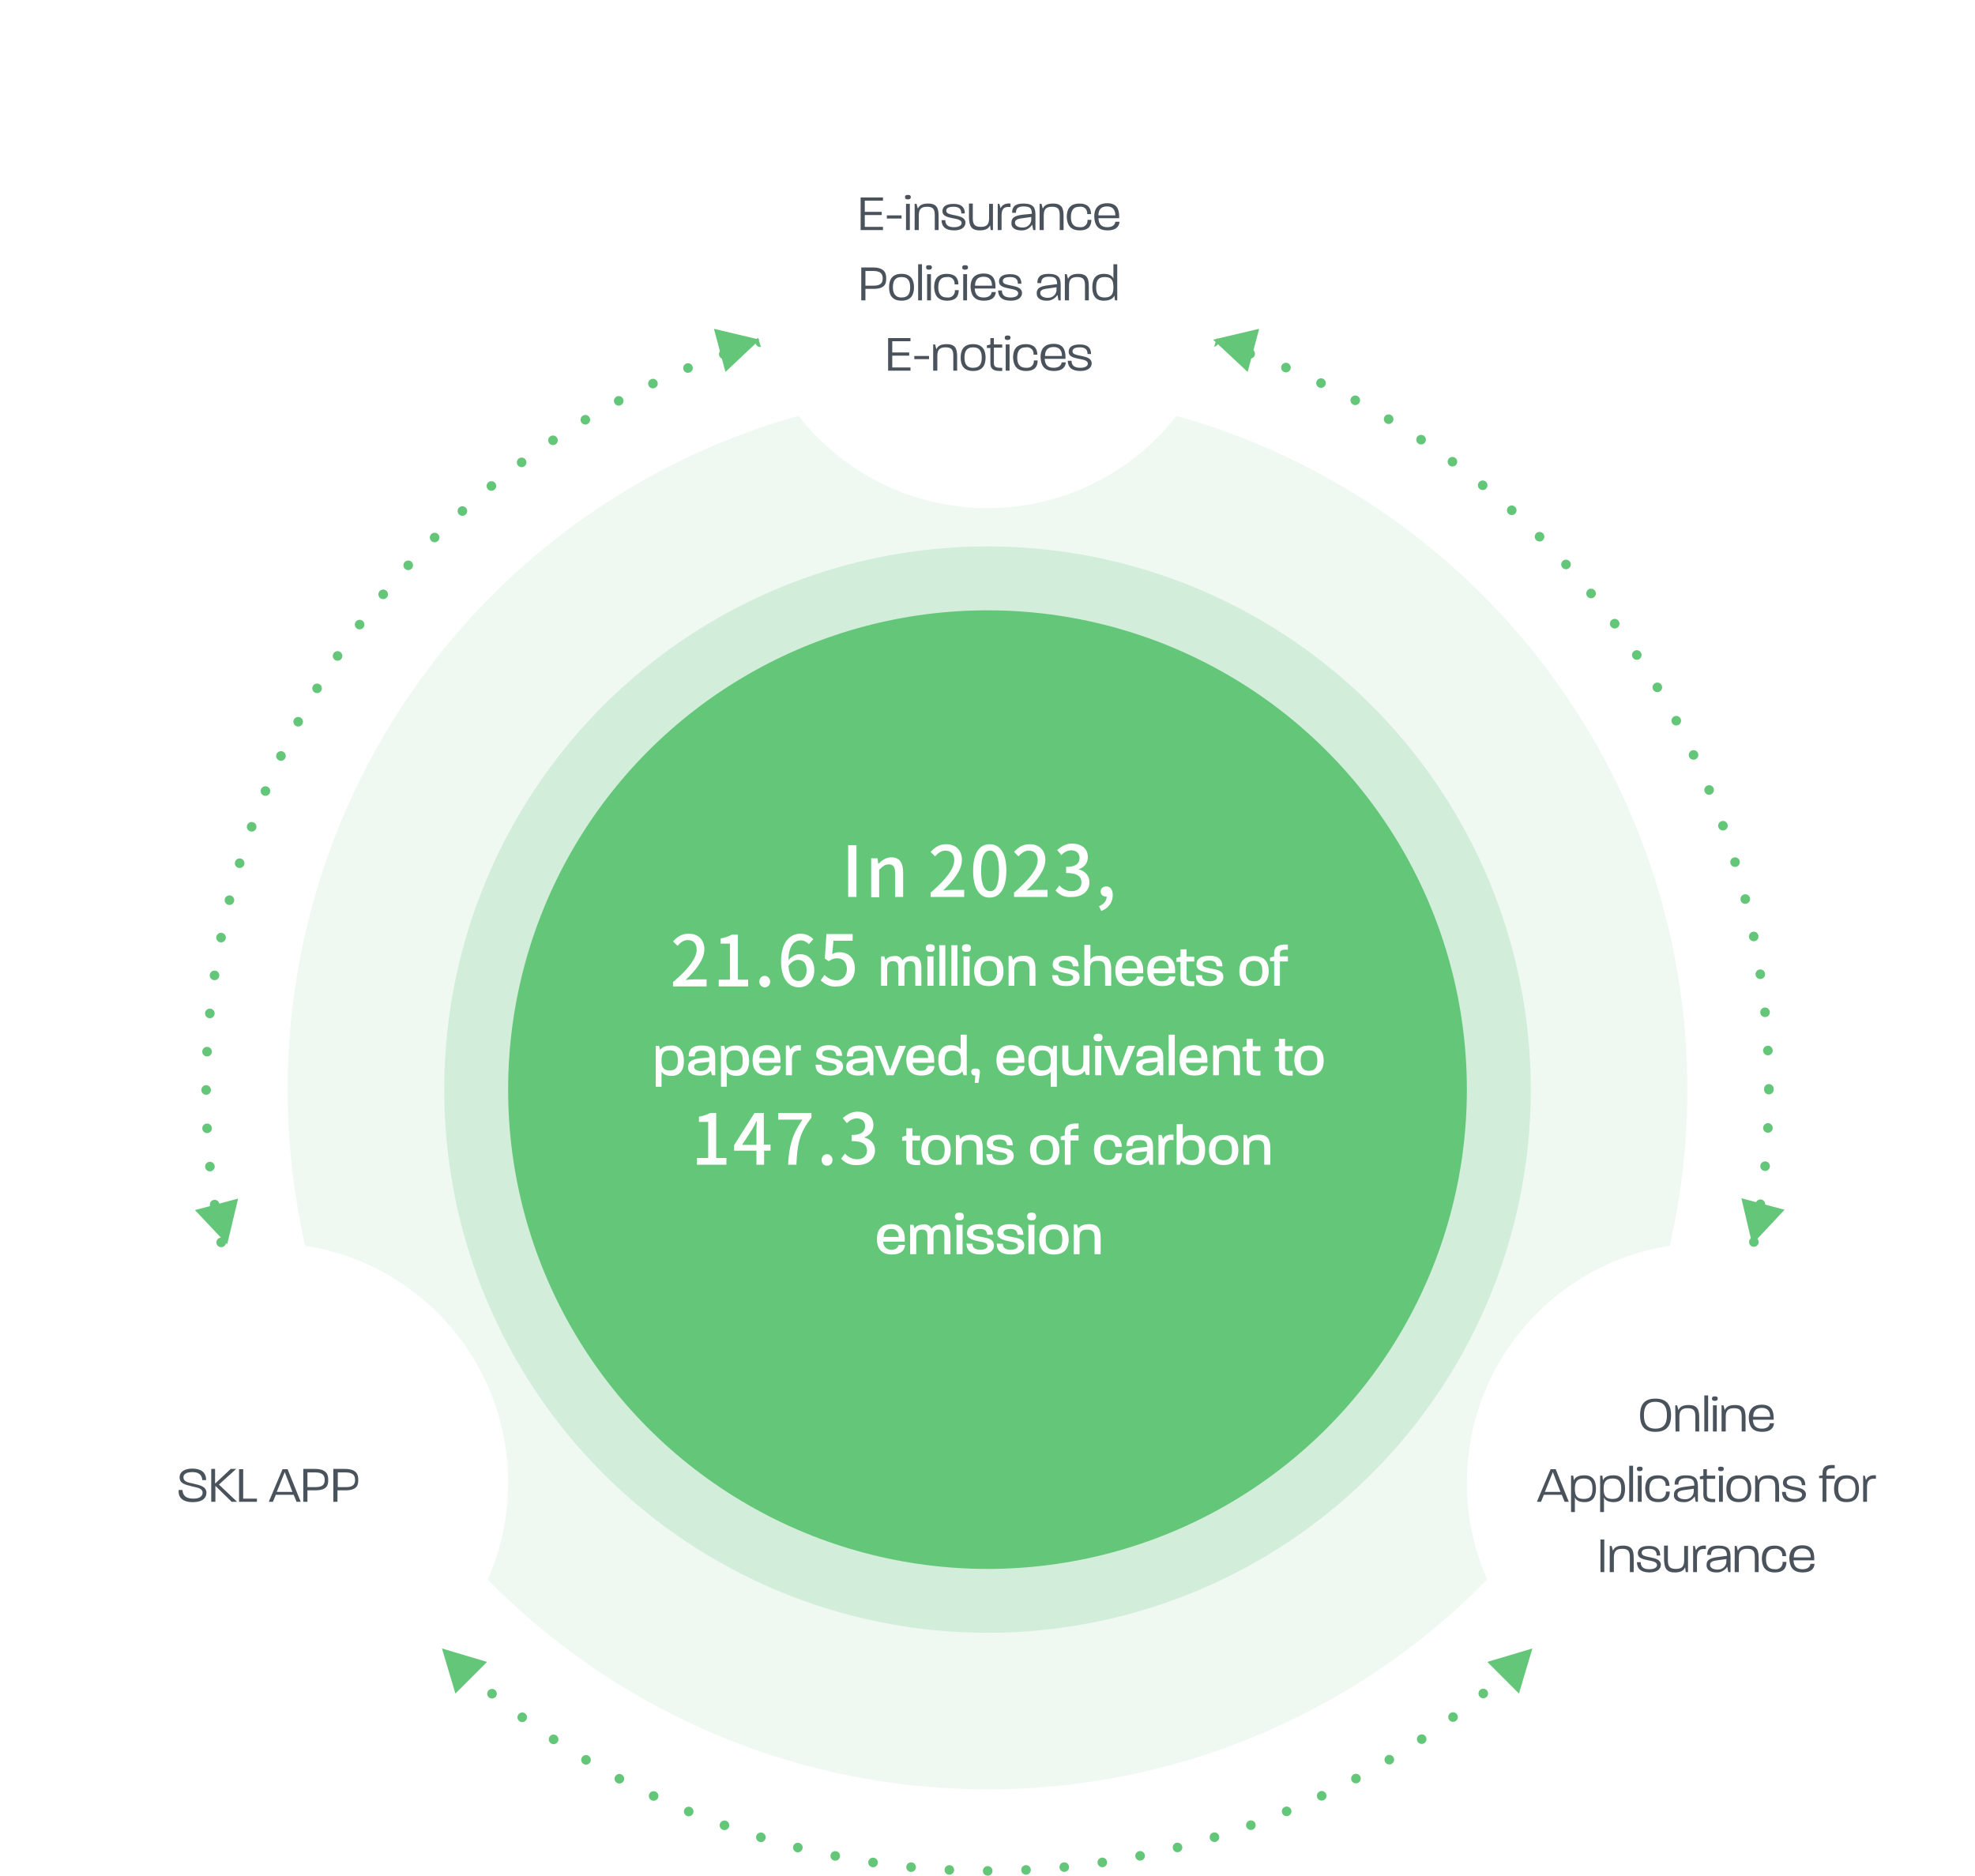 <?xml version="1.0" encoding="utf-8"?>
<!-- Generator: Adobe Illustrator 22.0.0, SVG Export Plug-In . SVG Version: 6.00 Build 0)  -->
<svg version="1.1" id="圖層_1" xmlns="http://www.w3.org/2000/svg" xmlns:xlink="http://www.w3.org/1999/xlink" x="0px" y="0px"
	 viewBox="0 0 618 587" style="enable-background:new 0 0 618 587;" xml:space="preserve">
<style type="text/css">
	.st0{fill:none;}
	.st1{fill:none;stroke:#63C678;stroke-width:3;stroke-linecap:round;stroke-dasharray:0,12;}
	.st2{opacity:0.1;fill:#63C678;enable-background:new    ;}
	.st3{opacity:0.2;fill:#63C678;enable-background:new    ;}
	.st4{fill:#63C678;}
	.st5{fill:#FFFFFF;}
	.st6{filter:url(#Ellipse_4158);}
	.st7{filter:url(#Ellipse_4159);}
	.st8{filter:url(#Ellipse_4160);}
	.st9{opacity:0.88;fill:#323D47;enable-background:new    ;}
</style>
<filter  filterUnits="userSpaceOnUse" height="168" id="Ellipse_4160" width="168" x="450" y="380">
	<feOffset  input="SourceAlpha"></feOffset>
	<feGaussianBlur  result="blur-3" stdDeviation="3"></feGaussianBlur>
	<feFlood  flood-opacity="0.102"></feFlood>
	<feComposite  in2="blur-3" operator="in"></feComposite>
	<feComposite  in="SourceGraphic" operator="over"></feComposite>
</filter>
<filter  filterUnits="userSpaceOnUse" height="168" id="Ellipse_4159" width="168" x="0" y="380">
	<feOffset  input="SourceAlpha"></feOffset>
	<feGaussianBlur  result="blur-2" stdDeviation="3"></feGaussianBlur>
	<feFlood  flood-opacity="0.102"></feFlood>
	<feComposite  in2="blur-2" operator="in"></feComposite>
	<feComposite  in="SourceGraphic" operator="over"></feComposite>
</filter>
<filter  filterUnits="userSpaceOnUse" height="168" id="Ellipse_4158" width="168" x="225" y="0">
	<feOffset  input="SourceAlpha"></feOffset>
	<feGaussianBlur  result="blur" stdDeviation="3"></feGaussianBlur>
	<feFlood  flood-opacity="0.102"></feFlood>
	<feComposite  in2="blur" operator="in"></feComposite>
	<feComposite  in="SourceGraphic" operator="over"></feComposite>
</filter>
<g>
	<g id="Group_98734" transform="translate(3786 5842)">
		<g id="Ellipse_4154" transform="translate(-3723 -5747)">
			<circle class="st0" cx="246" cy="246" r="246"/>
			<circle class="st1" cx="246" cy="246" r="244.5"/>
		</g>
		<circle id="Ellipse_4155" class="st2" cx="-3477" cy="-5501" r="219"/>
		<circle id="Ellipse_4156" class="st3" cx="-3477" cy="-5501" r="170"/>
		<circle id="Ellipse_4157" class="st4" cx="-3477" cy="-5501" r="150"/>
		<path id="Path_127938" class="st5" d="M-3510.3-5533.5h1.9v-5.5c0-1.3,0.3-2.2,1.8-2.2c1.5,0,1.7,0.9,1.7,2.2v5.5h1.9v-5.5
			c0-1.3,0.3-2.2,1.7-2.2c1.5,0,1.7,0.9,1.7,2.2v5.5h1.9v-5.4c0-2.2-0.5-3.9-3-3.9c-1.7,0-2.6,0.8-2.9,1.4c-0.4-1-1.5-1.6-2.5-1.4
			c-1.7,0-2.5,0.7-2.8,1.3l-0.4-1.2h-1V-5533.5z M-3495.8-5533.5h1.9v-9.2h-1.9V-5533.5z M-3496.3-5545.3c0,0.9,0.6,1.2,1.4,1.2
			c0.8,0,1.4-0.2,1.4-1.2c0-0.9-0.5-1.2-1.4-1.2C-3495.7-5546.5-3496.3-5546.2-3496.3-5545.3z M-3492.1-5533.5h1.9v-12.7h-1.9
			V-5533.5z M-3488.3-5533.5h1.9v-12.7h-1.9L-3488.3-5533.5z M-3484.5-5533.5h1.9v-9.2h-1.9V-5533.5z M-3485-5545.3
			c0,0.9,0.6,1.2,1.4,1.2c0.8,0,1.4-0.2,1.4-1.2c0-0.9-0.5-1.2-1.4-1.2C-3484.4-5546.5-3485-5546.2-3485-5545.3L-3485-5545.3z
			 M-3476.6-5533.4c3.6,0,4.6-2.3,4.6-4.7c0-2.4-1-4.7-4.6-4.7c-3.6,0-4.6,2.3-4.6,4.7C-3481.1-5535.7-3480.2-5533.4-3476.6-5533.4
			L-3476.6-5533.4z M-3479.2-5538.1c0-1.7,0.5-3.2,2.6-3.2c2.2,0,2.6,1.5,2.6,3.2c0,1.8-0.5,3.2-2.6,3.2
			C-3478.7-5534.9-3479.2-5536.4-3479.2-5538.1L-3479.2-5538.1z M-3470.5-5533.5h1.9v-5.1c0-1.7,0.4-2.6,2.4-2.6s2.3,1,2.3,2.6v5.1
			h1.9v-5c0-2.6-0.6-4.4-3.6-4.4c-2.1,0-3.1,0.8-3.4,1.4l-0.4-1.3h-1V-5533.5z M-3452.3-5533.4c2.4,0,4.1-1.1,4.1-2.8
			c0-2-1.7-2.3-3.9-2.7c-1.5-0.3-2.6-0.5-2.6-1.3c0-0.7,0.6-1.2,2.1-1.2c1.5,0,2.2,0.5,2.3,1.8h1.8c0-2.2-1.4-3.3-4.1-3.3
			c-2.7,0-4,1-4,2.8c0,1.7,1.8,2.2,3.8,2.6c1.6,0.3,2.6,0.5,2.6,1.4c0,0.7-0.9,1.2-2.2,1.2c-1.7,0-2.5-0.6-2.5-1.9h-1.9
			C-3456.7-5534.5-3455.3-5533.4-3452.3-5533.4L-3452.3-5533.4z M-3446.8-5533.5h1.9l0-5.2c0-1.7,0.4-2.6,2.4-2.6
			c2,0,2.3,0.8,2.3,2.6v5.2h1.9v-5c0-2.6-0.6-4.4-3.6-4.4c-1.8,0-2.6,0.6-2.9,1.3v-4.7h-1.9V-5533.5z M-3432.3-5533.4
			c2.9,0,4-1.4,4.1-3h-2c-0.2,0.7-0.7,1.5-2.2,1.5c-1.3,0.1-2.4-0.8-2.6-2.1c0-0.1,0-0.3,0-0.4h6.7c0.2-2.9-0.7-5.5-4.1-5.5
			c-3.7,0-4.6,2.3-4.6,4.7S-3436-5533.4-3432.3-5533.4z M-3434.9-5538.9c0.1-1.4,0.6-2.5,2.4-2.5c1.2-0.1,2.2,0.8,2.3,2
			c0,0.2,0,0.3,0,0.5v0H-3434.9z M-3422.3-5533.4c2.9,0,4-1.4,4.1-3h-2c-0.2,0.7-0.7,1.5-2.2,1.5c-1.3,0.1-2.4-0.8-2.6-2.1
			c0-0.1,0-0.3,0-0.4h6.7c0.2-2.9-0.7-5.5-4.1-5.5c-3.7,0-4.6,2.3-4.6,4.7S-3426.1-5533.4-3422.3-5533.4L-3422.3-5533.4z
			 M-3425-5538.9c0.1-1.4,0.6-2.5,2.4-2.5c1.2-0.1,2.2,0.8,2.3,2c0,0.2,0,0.3,0,0.5v0H-3425z M-3412.3-5533.4v-1.5
			c-2,0.1-2.4-0.3-2.4-1.2v-5h2.4v-1.5h-2.4v-2.3h-1.9v2.3l-1.3,0.4v1.2h1.3v5C-3416.6-5534-3415.3-5533.2-3412.3-5533.4z
			 M-3407.3-5533.4c2.4,0,4.1-1.1,4.1-2.8c0-2-1.7-2.3-3.9-2.7c-1.5-0.3-2.6-0.5-2.6-1.3c0-0.7,0.6-1.2,2.1-1.2
			c1.5,0,2.2,0.5,2.3,1.8h1.8c0-2.2-1.4-3.3-4.1-3.3c-2.7,0-4,1-4,2.8c0,1.7,1.8,2.2,3.8,2.6c1.6,0.3,2.6,0.5,2.6,1.4
			c0,0.7-0.9,1.2-2.2,1.2c-1.7,0-2.5-0.6-2.5-1.9h-1.9C-3411.8-5534.5-3410.3-5533.4-3407.3-5533.4L-3407.3-5533.4z M-3393.6-5533.4
			c3.6,0,4.6-2.3,4.6-4.7c0-2.4-1-4.7-4.6-4.7c-3.6,0-4.6,2.3-4.6,4.7C-3398.2-5535.7-3397.2-5533.4-3393.6-5533.4L-3393.6-5533.4z
			 M-3396.2-5538.1c0-1.7,0.5-3.2,2.6-3.2c2.2,0,2.6,1.5,2.6,3.2c0,1.8-0.5,3.2-2.6,3.2C-3395.7-5534.9-3396.2-5536.4-3396.2-5538.1
			L-3396.2-5538.1z M-3387.3-5533.5h1.8v-7.6h2.5v-1.6h-2.5v-0.9c0-0.8,0.4-1.2,1.9-1.2c0.2,0,0.3,0,0.6,0v-1.6c-0.3,0-0.6,0-0.8,0
			c-2.4,0-3.5,0.8-3.5,2.7v1l-1.3,0.4v1.1h1.3V-5533.5z M-3580.9-5501.9h1.9v-4.7c0.4,0.6,1.3,1.3,3.1,1.3c3,0,3.9-2.2,3.9-4.7
			c0-2.5-0.9-4.8-3.9-4.8c-2.2,0-3.2,0.8-3.5,1.4l-0.4-1.3h-1V-5501.9z M-3579-5510.1c0-1.9,0.4-3.2,2.6-3.2c2.1,0,2.5,1.3,2.5,3.2
			c0,1.9-0.4,3.1-2.6,3.1C-3578.6-5507-3579-5508.3-3579-5510.1z M-3567.2-5505.4c1.4,0.1,2.7-0.4,3.6-1.5l0.4,1.4h1v-5.2
			c0-2.5-0.5-4.1-4.3-4.1c-3.2,0-4,1.5-4,3.4l1.9,0c0-1.2,0.5-1.8,2.2-1.8c1.9,0,2.3,0.6,2.4,2.1l-2.9,0.3c-2.6,0.3-3.8,1-3.8,2.7
			C-3570.8-5506.3-3569.2-5505.4-3567.2-5505.4z M-3568.8-5508.2c0-0.7,0.5-1.1,2.1-1.2l2.6-0.3v0.3c0,1.6-0.8,2.6-2.7,2.6
			C-3568.1-5506.9-3568.8-5507.4-3568.8-5508.2z M-3560.5-5501.9h1.9v-4.7c0.4,0.6,1.3,1.3,3.1,1.3c3,0,3.9-2.2,3.9-4.7
			c0-2.5-0.9-4.8-3.9-4.8c-2.2,0-3.2,0.8-3.5,1.4l-0.4-1.3h-1V-5501.9z M-3558.7-5510.1c0-1.9,0.4-3.2,2.6-3.2
			c2.1,0,2.5,1.3,2.5,3.2c0,1.9-0.4,3.1-2.6,3.1C-3558.3-5507-3558.7-5508.3-3558.7-5510.1z M-3545.8-5505.4c2.9,0,4-1.4,4.1-3h-2
			c-0.2,0.7-0.7,1.5-2.2,1.5c-1.3,0.1-2.4-0.8-2.6-2.1c0-0.1,0-0.3,0-0.4h6.7c0.2-2.9-0.7-5.5-4.1-5.5c-3.7,0-4.6,2.3-4.6,4.7
			S-3549.5-5505.4-3545.8-5505.4z M-3548.4-5510.9c0.1-1.4,0.6-2.5,2.4-2.5c1.2-0.1,2.2,0.8,2.3,2c0,0.2,0,0.3,0,0.5v0H-3548.4z
			 M-3540.1-5505.5h1.9v-4.9c0-2.2,0.9-3.1,2.8-2.8v-1.7c-1.6-0.1-2.7,0.2-3.3,1.4l-0.4-1.3h-1V-5505.5z M-3526.3-5505.4
			c2.4,0,4.1-1.1,4.1-2.8c0-2-1.7-2.3-3.9-2.7c-1.5-0.3-2.6-0.5-2.6-1.3c0-0.7,0.6-1.2,2.1-1.2c1.5,0,2.2,0.5,2.3,1.8h1.8
			c0-2.2-1.4-3.3-4.1-3.3c-2.7,0-4,1-4,2.8c0,1.7,1.8,2.2,3.8,2.6c1.6,0.3,2.6,0.5,2.6,1.4c0,0.7-0.9,1.2-2.2,1.2
			c-1.7,0-2.5-0.6-2.5-1.9h-1.9C-3530.8-5506.5-3529.3-5505.4-3526.3-5505.4L-3526.3-5505.4z M-3517.7-5505.4
			c1.4,0.1,2.7-0.4,3.6-1.5l0.4,1.4h1v-5.2c0-2.5-0.5-4.1-4.3-4.1c-3.2,0-4,1.5-4,3.4l1.9,0c0-1.2,0.5-1.8,2.2-1.8
			c1.9,0,2.3,0.6,2.4,2.1l-2.9,0.3c-2.6,0.3-3.8,1-3.8,2.7C-3521.2-5506.3-3519.6-5505.4-3517.7-5505.4L-3517.7-5505.4z
			 M-3519.2-5508.2c0-0.7,0.5-1.1,2.1-1.2l2.6-0.3v0.3c0,1.6-0.8,2.6-2.7,2.6C-3518.5-5506.9-3519.2-5507.4-3519.2-5508.2
			L-3519.2-5508.2z M-3508.6-5505.5h2.2l3.9-9.2h-2.2l-2.8,7.6l-2.7-7.6h-2.1L-3508.6-5505.5z M-3497.7-5505.4c2.9,0,4-1.4,4.1-3h-2
			c-0.2,0.7-0.7,1.5-2.2,1.5c-1.3,0.1-2.4-0.8-2.6-2.1c0-0.1,0-0.3,0-0.4h6.7c0.2-2.9-0.7-5.5-4.1-5.5c-3.7,0-4.6,2.3-4.6,4.7
			S-3501.4-5505.4-3497.7-5505.4z M-3500.3-5510.9c0.1-1.4,0.6-2.5,2.4-2.5c1.2-0.1,2.2,0.8,2.3,2c0,0.2,0,0.3,0,0.5v0H-3500.3z
			 M-3488.4-5505.4c2.2,0,3.2-0.8,3.5-1.4l0.4,1.3h1v-12.7h-1.9v4.6c-0.4-0.6-1.3-1.3-3.1-1.3c-3.1,0-3.9,2.2-3.9,4.7
			S-3491.5-5505.4-3488.4-5505.4z M-3490.4-5510.1c0-1.9,0.4-3.1,2.5-3.1c2.2,0,2.6,1.3,2.6,3.1c0,1.9-0.4,3.1-2.6,3.1
			C-3490-5507-3490.4-5508.3-3490.4-5510.1z M-3480.8-5505.4l-0.2,2.3h1.2l0.4-3c0.2-1.2-0.4-1.5-1.3-1.5c-0.8,0-1.4,0.2-1.4,1.1
			C-3482-5505.8-3481.6-5505.4-3480.8-5505.4L-3480.8-5505.4z M-3469.5-5505.4c2.9,0,4-1.4,4.1-3h-2c-0.2,0.7-0.7,1.5-2.2,1.5
			c-1.3,0.1-2.4-0.8-2.6-2.1c0-0.1,0-0.3,0-0.4h6.7c0.2-2.9-0.7-5.5-4.1-5.5c-3.7,0-4.6,2.3-4.6,4.7S-3473.2-5505.4-3469.5-5505.4
			L-3469.5-5505.4z M-3472.1-5510.9c0.1-1.4,0.6-2.5,2.4-2.5c1.2-0.1,2.2,0.8,2.3,2c0,0.2,0,0.3,0,0.5v0H-3472.1z M-3457.2-5506.6
			v4.7h1.9v-12.8h-1l-0.4,1.3c-0.3-0.6-1.4-1.4-3.5-1.4c-3,0-4,2.2-4,4.8c0,2.5,0.9,4.7,3.9,4.7
			C-3458.5-5505.4-3457.6-5506-3457.2-5506.6L-3457.2-5506.6z M-3462.3-5510.1c0-1.9,0.5-3.2,2.5-3.2c2.1,0,2.6,1.3,2.6,3.2
			c0,1.8-0.4,3.1-2.5,3.1C-3461.8-5507-3462.3-5508.2-3462.3-5510.1L-3462.3-5510.1z M-3450-5505.4c2.1,0,3-0.8,3.4-1.5l0.4,1.3h1.1
			v-9.2h-1.9v5.1c0,1.7-0.4,2.6-2.4,2.6c-2,0-2.3-0.9-2.3-2.5v-5.2h-1.9v5.1C-3453.6-5507-3453-5505.4-3450-5505.4L-3450-5505.4z
			 M-3443.3-5505.5h1.9v-9.2h-1.9V-5505.5z M-3443.8-5517.3c0,0.9,0.6,1.2,1.4,1.2c0.8,0,1.4-0.2,1.4-1.2c0-0.9-0.5-1.2-1.4-1.2
			C-3443.2-5518.5-3443.7-5518.2-3443.8-5517.3L-3443.8-5517.3z M-3436.9-5505.5h2.2l3.9-9.2h-2.2l-2.8,7.6l-2.7-7.6h-2.1
			L-3436.9-5505.5z M-3427-5505.4c1.4,0.1,2.7-0.4,3.6-1.5l0.4,1.4h1v-5.2c0-2.5-0.5-4.1-4.3-4.1c-3.2,0-4,1.5-4,3.4l1.9,0
			c0-1.2,0.5-1.8,2.2-1.8c1.9,0,2.3,0.6,2.4,2.1l-2.9,0.3c-2.6,0.3-3.8,1-3.8,2.7C-3430.5-5506.3-3428.9-5505.4-3427-5505.4z
			 M-3428.5-5508.2c0-0.7,0.5-1.1,2.1-1.2l2.6-0.3v0.3c0,1.6-0.8,2.6-2.7,2.6C-3427.8-5506.9-3428.5-5507.4-3428.5-5508.2z
			 M-3420.3-5505.5h1.9v-12.7h-1.9V-5505.5z M-3412.2-5505.4c2.9,0,4-1.4,4.1-3h-2c-0.2,0.7-0.7,1.5-2.2,1.5
			c-1.3,0.1-2.4-0.8-2.6-2.1c0-0.1,0-0.3,0-0.4h6.7c0.2-2.9-0.7-5.5-4.1-5.5c-3.7,0-4.6,2.3-4.6,4.7S-3415.9-5505.4-3412.2-5505.4z
			 M-3414.8-5510.9c0.1-1.4,0.6-2.5,2.4-2.5c1.2-0.1,2.2,0.8,2.3,2c0,0.2,0,0.3,0,0.5v0H-3414.8z M-3406.5-5505.5h1.9v-5.1
			c0-1.7,0.4-2.6,2.4-2.6s2.3,1,2.3,2.6v5.1h1.9v-5c0-2.6-0.6-4.4-3.6-4.4c-2.1,0-3.1,0.8-3.4,1.4l-0.4-1.3h-1V-5505.5z
			 M-3391.6-5505.4v-1.5c-2,0.1-2.4-0.3-2.4-1.2v-5h2.4v-1.5h-2.4v-2.3h-1.9v2.3l-1.3,0.4v1.2h1.3v5
			C-3395.9-5506-3394.6-5505.2-3391.6-5505.4L-3391.6-5505.4z M-3381.5-5505.4v-1.5c-2,0.1-2.4-0.3-2.4-1.2v-5h2.4v-1.5h-2.4v-2.3
			h-1.9v2.3l-1.3,0.4v1.2h1.3v5C-3385.8-5506-3384.5-5505.2-3381.5-5505.4L-3381.5-5505.4z M-3376.4-5505.4c3.6,0,4.6-2.3,4.6-4.7
			c0-2.4-1-4.7-4.6-4.7c-3.6,0-4.6,2.3-4.6,4.7C-3380.9-5507.7-3380-5505.4-3376.4-5505.4L-3376.4-5505.4z M-3379-5510.1
			c0-1.7,0.5-3.2,2.6-3.2c2.2,0,2.6,1.5,2.6,3.2c0,1.8-0.5,3.2-2.6,3.2C-3378.5-5506.9-3379-5508.4-3379-5510.1L-3379-5510.1z
			 M-3498.1-5477.4v-1.5c-2,0.1-2.4-0.3-2.4-1.2v-5h2.4v-1.5h-2.4v-2.3h-1.9v2.3l-1.3,0.4v1.2h1.3v5
			C-3502.5-5478-3501.2-5477.2-3498.1-5477.4z M-3493.1-5477.4c3.6,0,4.6-2.3,4.6-4.7c0-2.4-1-4.7-4.6-4.7c-3.6,0-4.6,2.3-4.6,4.7
			C-3497.6-5479.7-3496.7-5477.4-3493.1-5477.4z M-3495.6-5482.1c0-1.7,0.5-3.2,2.6-3.2c2.2,0,2.6,1.5,2.6,3.2
			c0,1.8-0.5,3.2-2.6,3.2C-3495.2-5478.9-3495.6-5480.4-3495.6-5482.1z M-3487-5477.5h1.9v-5.1c0-1.7,0.4-2.6,2.4-2.6
			c2,0,2.3,1,2.3,2.6v5.1h1.9v-5c0-2.6-0.6-4.4-3.6-4.4c-2.1,0-3.1,0.8-3.4,1.4l-0.4-1.3h-1V-5477.5z M-3472.8-5477.4
			c2.4,0,4-1.1,4-2.8c0-2-1.7-2.3-3.9-2.7c-1.5-0.3-2.6-0.5-2.6-1.3c0-0.7,0.6-1.2,2.1-1.2c1.5,0,2.2,0.5,2.3,1.8h1.8
			c0-2.2-1.4-3.3-4.1-3.3c-2.7,0-4,1-4,2.8c0,1.7,1.8,2.2,3.8,2.6c1.6,0.3,2.6,0.5,2.6,1.4c0,0.7-0.9,1.2-2.2,1.2
			c-1.7,0-2.5-0.6-2.5-1.9h-1.9C-3477.3-5478.5-3475.8-5477.4-3472.8-5477.4z M-3459.1-5477.4c3.6,0,4.6-2.3,4.6-4.7
			c0-2.4-1-4.7-4.6-4.7c-3.6,0-4.6,2.3-4.6,4.7C-3463.6-5479.7-3462.7-5477.4-3459.1-5477.4z M-3461.7-5482.1c0-1.7,0.5-3.2,2.6-3.2
			c2.2,0,2.6,1.5,2.6,3.2c0,1.8-0.5,3.2-2.6,3.2C-3461.2-5478.9-3461.7-5480.4-3461.7-5482.1z M-3452.8-5477.5h1.8v-7.6h2.5v-1.6
			h-2.5v-0.9c0-0.8,0.4-1.2,1.9-1.2c0.2,0,0.3,0,0.6,0v-1.6c-0.3,0-0.6,0-0.8,0c-2.4,0-3.5,0.8-3.5,2.7v1l-1.3,0.4v1.1h1.3V-5477.5z
			 M-3439-5477.4c2.8,0,4.1-1.5,4.1-3.7h-2c-0.1,1.3-0.7,2.1-2.2,2.1c-2,0-2.6-1.3-2.6-3.1c0-1.8,0.6-3.2,2.5-3.2
			c1.5,0,2.1,0.8,2.2,2.2h2c0-2.3-1.3-3.8-4.1-3.8c-3.6,0-4.6,2.3-4.6,4.7C-3443.6-5479.7-3442.7-5477.4-3439-5477.4z
			 M-3430.2-5477.4c1.4,0.1,2.7-0.4,3.6-1.5l0.4,1.4h1v-5.2c0-2.5-0.5-4.1-4.3-4.1c-3.2,0-4,1.5-4,3.4l1.9,0c0-1.2,0.5-1.8,2.2-1.8
			c1.9,0,2.3,0.6,2.4,2.1l-2.9,0.3c-2.6,0.3-3.8,1-3.8,2.7C-3433.8-5478.3-3432.2-5477.4-3430.2-5477.4L-3430.2-5477.4z
			 M-3431.8-5480.2c0-0.7,0.5-1.1,2.1-1.2l2.6-0.3v0.3c0,1.6-0.8,2.6-2.7,2.6C-3431.1-5478.9-3431.8-5479.4-3431.8-5480.2
			L-3431.8-5480.2z M-3423.5-5477.5h1.9v-4.9c0-2.2,0.9-3.1,2.8-2.8v-1.7c-1.6-0.1-2.7,0.2-3.3,1.4l-0.4-1.3h-1V-5477.5z
			 M-3412.8-5477.4c3,0,3.9-2.2,3.9-4.7s-0.8-4.7-3.9-4.7c-1.8,0-2.7,0.6-3.1,1.2v-4.6h-1.9v12.7h1l0.4-1.3
			C-3416-5478.2-3415-5477.4-3412.8-5477.4L-3412.8-5477.4z M-3415.9-5482.1c0-1.8,0.4-3.1,2.5-3.1c2.1,0,2.6,1.3,2.6,3.1
			c0,1.9-0.4,3.2-2.5,3.2C-3415.4-5478.9-3415.9-5480.2-3415.9-5482.1z M-3403.1-5477.4c3.6,0,4.6-2.3,4.6-4.7c0-2.4-1-4.7-4.6-4.7
			c-3.6,0-4.6,2.3-4.6,4.7C-3407.7-5479.7-3406.7-5477.4-3403.1-5477.4L-3403.1-5477.4z M-3405.7-5482.1c0-1.7,0.5-3.2,2.6-3.2
			c2.2,0,2.6,1.5,2.6,3.2c0,1.8-0.5,3.2-2.6,3.2C-3405.2-5478.9-3405.7-5480.4-3405.7-5482.1z M-3397-5477.5h1.9v-5.1
			c0-1.7,0.4-2.6,2.4-2.6s2.3,1,2.3,2.6v5.1h1.9v-5c0-2.6-0.6-4.4-3.6-4.4c-2.1,0-3.1,0.8-3.4,1.4l-0.4-1.3h-1V-5477.5z
			 M-3506.9-5449.4c2.9,0,4-1.4,4.1-3h-2c-0.2,0.7-0.7,1.5-2.2,1.5c-1.3,0.1-2.4-0.8-2.6-2.1c0-0.1,0-0.3,0-0.4h6.7
			c0.2-2.9-0.7-5.5-4.1-5.5c-3.7,0-4.6,2.3-4.6,4.7S-3510.6-5449.4-3506.9-5449.4z M-3509.5-5454.9c0.1-1.4,0.6-2.5,2.4-2.5
			c1.2-0.1,2.2,0.8,2.3,2c0,0.2,0,0.3,0,0.5v0H-3509.5z M-3501.2-5449.5h1.9v-5.5c0-1.3,0.3-2.2,1.8-2.2c1.5,0,1.7,0.9,1.7,2.2v5.5
			h1.9v-5.5c0-1.3,0.3-2.2,1.7-2.2c1.5,0,1.7,0.9,1.7,2.2v5.5h1.9v-5.4c0-2.2-0.5-3.9-3-3.9c-1.7,0-2.6,0.8-2.9,1.4
			c-0.4-1-1.5-1.6-2.5-1.4c-1.7,0-2.5,0.7-2.8,1.3l-0.4-1.2h-1L-3501.2-5449.5z M-3486.7-5449.5h1.9v-9.2h-1.9L-3486.7-5449.5z
			 M-3487.2-5461.3c0,0.9,0.6,1.2,1.4,1.2c0.8,0,1.4-0.2,1.4-1.2c0-0.9-0.5-1.2-1.4-1.2C-3486.6-5462.5-3487.2-5462.2-3487.2-5461.3
			z M-3479-5449.4c2.4,0,4-1.1,4-2.8c0-2-1.7-2.3-3.9-2.7c-1.5-0.3-2.6-0.5-2.6-1.3c0-0.7,0.6-1.2,2.1-1.2c1.5,0,2.2,0.5,2.3,1.8
			h1.8c0-2.2-1.4-3.3-4.1-3.3c-2.7,0-4,1-4,2.8c0,1.7,1.8,2.2,3.8,2.6c1.6,0.3,2.6,0.5,2.6,1.4c0,0.7-0.9,1.2-2.2,1.2
			c-1.7,0-2.5-0.6-2.5-1.9h-1.9C-3483.5-5450.5-3482-5449.4-3479-5449.4L-3479-5449.4z M-3469.6-5449.4c2.4,0,4.1-1.1,4.1-2.8
			c0-2-1.7-2.3-3.9-2.7c-1.5-0.3-2.6-0.5-2.6-1.3c0-0.7,0.6-1.2,2.1-1.2c1.5,0,2.2,0.5,2.3,1.8h1.8c0-2.2-1.4-3.3-4.1-3.3
			c-2.7,0-4,1-4,2.8c0,1.7,1.8,2.2,3.8,2.6c1.6,0.3,2.6,0.5,2.6,1.4c0,0.7-0.9,1.2-2.2,1.2c-1.7,0-2.5-0.6-2.5-1.9h-1.9
			C-3474.1-5450.5-3472.6-5449.4-3469.6-5449.4L-3469.6-5449.4z M-3464.2-5449.5h1.9v-9.2h-1.9V-5449.5z M-3464.6-5461.3
			c0,0.9,0.6,1.2,1.4,1.2c0.8,0,1.4-0.2,1.4-1.2c0-0.9-0.5-1.2-1.4-1.2C-3464.1-5462.5-3464.6-5462.2-3464.6-5461.3L-3464.6-5461.3z
			 M-3456.2-5449.4c3.6,0,4.6-2.3,4.6-4.7c0-2.4-1-4.7-4.6-4.7c-3.6,0-4.6,2.3-4.6,4.7C-3460.8-5451.7-3459.9-5449.4-3456.2-5449.4
			L-3456.2-5449.4z M-3458.8-5454.1c0-1.7,0.5-3.2,2.6-3.2c2.2,0,2.6,1.5,2.6,3.2c0,1.8-0.5,3.2-2.6,3.2
			C-3458.4-5450.9-3458.8-5452.4-3458.8-5454.1L-3458.8-5454.1z M-3450.1-5449.5h1.9v-5.1c0-1.7,0.4-2.6,2.4-2.6c2,0,2.3,1,2.3,2.6
			v5.1h1.9v-5c0-2.6-0.6-4.4-3.6-4.4c-2.1,0-3.1,0.8-3.4,1.4l-0.4-1.3h-1V-5449.5z"/>
		<g transform="matrix(1, 0, 0, 1, -3786, -5842)" class="st6">
			<circle id="Ellipse_4158-2_1_" class="st5" cx="309" cy="84" r="75"/>
		</g>
		<g transform="matrix(1, 0, 0, 1, -3786, -5842)" class="st7">
			<circle id="Ellipse_4159-2_1_" class="st5" cx="84" cy="464" r="75"/>
		</g>
		<g transform="matrix(1, 0, 0, 1, -3786, -5842)" class="st8">
			<circle id="Ellipse_4160-2_1_" class="st5" cx="534" cy="464" r="75"/>
		</g>
		<path id="Path_127937" class="st9" d="M-3268-5393.9c3.9,0,4.9-2.4,4.9-5.2c0-2.8-1-5.2-4.9-5.2c-3.9,0-4.8,2.4-4.8,5.2
			C-3272.8-5396.3-3271.9-5393.9-3268-5393.9z M-3271.6-5399.1c0-2.3,0.7-4.2,3.6-4.2c2.9,0,3.6,1.9,3.6,4.2c0,2.3-0.7,4.2-3.6,4.2
			C-3270.9-5394.9-3271.6-5396.8-3271.6-5399.1z M-3261.7-5394h1.2v-4.5c0-1.8,0.5-2.8,2.6-2.8s2.4,1,2.4,2.8v4.5h1.2v-4.4
			c0-2.4-0.5-3.9-3.3-3.9c-2,0-2.8,0.7-3.2,1.6l-0.4-1.5h-0.6L-3261.7-5394z M-3252.7-5394h1.2v-11.3h-1.2V-5394z M-3250-5394h1.2
			v-8.2h-1.2V-5394z M-3250.3-5404.3c0,0.6,0.4,0.7,0.9,0.7c0.5,0,0.9-0.2,0.9-0.7c0-0.6-0.4-0.7-0.9-0.7
			C-3249.9-5405-3250.3-5404.9-3250.3-5404.3L-3250.3-5404.3z M-3247.2-5394h1.2v-4.5c0-1.8,0.5-2.8,2.6-2.8s2.4,1,2.4,2.8v4.5h1.2
			v-4.4c0-2.4-0.5-3.9-3.3-3.9c-2,0-2.8,0.7-3.2,1.6l-0.4-1.5h-0.6V-5394z M-3234.6-5393.9c2.6,0,3.6-1.2,3.7-2.7h-1.3
			c-0.1,0.9-0.8,1.7-2.5,1.7c-2,0-2.7-1.1-2.8-2.8h6.5c0-0.2,0-0.4,0-0.6c0-2.3-0.8-4.1-3.7-4.1c-3.2,0-4.1,2-4.1,4.1
			C-3238.7-5395.9-3237.9-5393.9-3234.6-5393.9z M-3237.4-5398.6c0-1.5,0.6-2.8,2.7-2.8c1.9,0,2.6,1.2,2.6,2.8H-3237.4z
			 M-3305.1-5372h1.3l0.9-2.2h5.6l0.9,2.2h1.3l-4.1-10.2h-1.6L-3305.1-5372z M-3302.6-5375.1l2.5-6.2l2.4,6.2L-3302.6-5375.1z
			 M-3294.4-5368.8h1.2v-4.6c0.3,0.8,1.2,1.5,3,1.5c2.8,0,3.6-1.9,3.6-4.2c0-2.3-0.8-4.2-3.6-4.2c-2,0-3,0.7-3.3,1.6
			c-0.1-0.7-0.2-1.3-0.2-1.5h-0.7V-5368.8z M-3293.2-5376.1c0-1.9,0.5-3.2,2.8-3.2c2.2,0,2.7,1.3,2.7,3.2c0,1.9-0.5,3.2-2.7,3.2
			C-3292.8-5372.9-3293.2-5374.2-3293.2-5376.1z M-3285.3-5368.8h1.2v-4.6c0.3,0.8,1.2,1.5,3,1.5c2.8,0,3.6-1.9,3.6-4.2
			c0-2.3-0.8-4.2-3.6-4.2c-2,0-3,0.7-3.3,1.6c-0.1-0.7-0.2-1.3-0.2-1.5h-0.7L-3285.3-5368.8z M-3284.2-5376.1c0-1.9,0.5-3.2,2.8-3.2
			c2.2,0,2.7,1.3,2.7,3.2c0,1.9-0.5,3.2-2.7,3.2C-3283.8-5372.9-3284.2-5374.2-3284.2-5376.1z M-3276.2-5372h1.2v-11.3h-1.2V-5372z
			 M-3273.5-5372h1.2v-8.2h-1.2V-5372z M-3273.8-5382.3c0,0.6,0.4,0.7,0.9,0.7c0.5,0,0.9-0.2,0.9-0.7c0-0.6-0.4-0.7-0.9-0.7
			C-3273.4-5383-3273.8-5382.9-3273.8-5382.3L-3273.8-5382.3z M-3267.1-5371.9c2.5,0,3.6-1.2,3.6-3.3h-1.2c0.1,1.2-0.7,2.2-1.9,2.3
			c-0.2,0-0.4,0-0.5,0c-2.2,0-2.8-1.4-2.8-3.2c0-1.8,0.6-3.2,2.7-3.2c1.2-0.2,2.3,0.6,2.4,1.8c0,0.2,0,0.3,0,0.5h1.2
			c0-2-1.1-3.3-3.6-3.3c-3.2,0-4,2-4,4.2C-3271.1-5373.9-3270.3-5371.9-3267.1-5371.9z M-3259.2-5371.9c1.4,0.1,2.7-0.6,3.5-1.8
			l0.3,1.7h0.7v-4.7c0-2.2-0.5-3.6-3.8-3.6c-2.8,0-3.5,1.2-3.5,2.9h1.2c0-1.2,0.5-2,2.4-2c2.1,0,2.5,0.6,2.6,2.3l-3,0.4
			c-2.3,0.3-3.4,0.9-3.4,2.4C-3262.4-5372.7-3261-5371.9-3259.2-5371.9z M-3261.1-5374.3c0-0.8,0.6-1.2,2.3-1.4l2.8-0.4v0.6
			c0.1,1.5-1.1,2.7-2.6,2.7c-0.1,0-0.2,0-0.4,0C-3260.3-5372.9-3261.1-5373.4-3261.1-5374.3L-3261.1-5374.3z M-3250-5371.9
			c0.2,0,0.5,0,0.7,0v-1c-0.2,0-0.4,0-0.6,0c-1.6,0-2-0.5-2-1.5v-4.8h2.6v-1h-2.6v-2h-1.1v2l-1.1,0.3v0.8h1.1v4.8
			C-3253-5372.6-3252.1-5371.9-3250-5371.9z M-3248.1-5372h1.2v-8.2h-1.2V-5372z M-3248.4-5382.3c0,0.6,0.4,0.7,0.9,0.7
			c0.5,0,0.9-0.2,0.9-0.7c0-0.6-0.4-0.7-0.9-0.7C-3248.1-5383-3248.4-5382.9-3248.4-5382.3L-3248.4-5382.3z M-3241.9-5371.9
			c3.1,0,3.9-2,3.9-4.2c0-2.1-0.8-4.2-3.9-4.2s-3.9,2-3.9,4.2C-3245.8-5373.9-3245-5371.9-3241.9-5371.9z M-3244.5-5376.1
			c0-1.7,0.5-3.2,2.7-3.2c2.2,0,2.7,1.5,2.7,3.2c0,1.8-0.5,3.2-2.7,3.2C-3244-5372.9-3244.5-5374.4-3244.5-5376.1z M-3236.7-5372
			h1.2v-4.5c0-1.8,0.5-2.8,2.6-2.8s2.4,1,2.4,2.8v4.5h1.2v-4.4c0-2.4-0.5-3.9-3.3-3.9c-2,0-2.8,0.7-3.2,1.6l-0.4-1.5h-0.6V-5372z
			 M-3224.4-5371.9c2.5,0,3.5-1.2,3.5-2.4c0-3-6-1.8-6-3.7c0-0.6,0.3-1.3,2.3-1.3c1.8,0,2.4,0.8,2.4,2.1h1.1c0-1.8-0.9-3-3.5-3
			c-2.6,0-3.5,1-3.5,2.3c0,2.9,6,1.6,6,3.7c0,0.6-0.6,1.3-2.4,1.3c-1.9,0-2.7-0.8-2.7-2.2h-1.2
			C-3228.3-5373-3227.1-5371.9-3224.4-5371.9z M-3215.7-5372h1.2v-7.2h2.6v-1h-2.6v-0.8c0-1.1,0.6-1.6,2.6-1.5v-1
			c-2.6-0.2-3.8,0.5-3.8,2.4v0.8l-1.1,0.2v0.7h1.1V-5372z M-3208.2-5371.9c3.1,0,3.9-2,3.9-4.2c0-2.1-0.8-4.2-3.9-4.2
			s-3.9,2-3.9,4.2C-3212.1-5373.9-3211.3-5371.9-3208.2-5371.9z M-3210.8-5376.1c0-1.7,0.5-3.2,2.7-3.2c2.2,0,2.7,1.5,2.7,3.2
			c0,1.8-0.5,3.2-2.7,3.2C-3210.3-5372.9-3210.8-5374.4-3210.8-5376.1z M-3203-5372h1.2v-4.5c0-1.8,0.5-3,2.8-2.7v-1.1
			c-1.9-0.2-2.8,0.7-3.1,1.5l-0.4-1.4h-0.5V-5372z M-3285.2-5350h1.2v-10.2h-1.2V-5350z M-3282.2-5350h1.2v-4.5
			c0-1.8,0.5-2.8,2.6-2.8s2.4,1,2.4,2.8v4.5h1.2v-4.4c0-2.4-0.5-3.9-3.3-3.9c-2,0-2.8,0.7-3.2,1.6l-0.4-1.5h-0.6V-5350z
			 M-3269.8-5349.9c2.5,0,3.5-1.2,3.5-2.4c0-3-6-1.8-6-3.7c0-0.6,0.3-1.3,2.3-1.3c1.8,0,2.4,0.8,2.4,2.1h1.1c0-1.8-0.9-3-3.5-3
			c-2.6,0-3.5,1-3.5,2.3c0,2.9,6,1.6,6,3.7c0,0.6-0.6,1.3-2.4,1.3c-1.9,0-2.7-0.8-2.7-2.2h-1.2
			C-3273.7-5351-3272.5-5349.9-3269.8-5349.9z M-3261.9-5349.9c2,0,2.8-0.7,3.2-1.6l0.2,1.5h0.7v-8.2h-1.2v4.4
			c0,1.8-0.5,2.8-2.6,2.8s-2.5-1-2.5-2.8v-4.5h-1.2v4.4C-3265.2-5351.4-3264.7-5349.9-3261.9-5349.9z M-3256.2-5350h1.2v-4.5
			c0-1.8,0.5-3,2.8-2.7v-1.1c-1.9-0.2-2.8,0.7-3.1,1.5l-0.4-1.4h-0.5V-5350z M-3249-5349.9c1.4,0.1,2.7-0.6,3.5-1.8l0.3,1.7h0.7
			v-4.7c0-2.2-0.5-3.6-3.8-3.6c-2.8,0-3.5,1.2-3.5,2.9h1.2c0-1.2,0.5-2,2.4-2c2.1,0,2.5,0.6,2.6,2.3l-3,0.4
			c-2.3,0.3-3.4,0.9-3.4,2.4C-3252.1-5350.7-3250.7-5349.9-3249-5349.9z M-3250.9-5352.3c0-0.8,0.6-1.2,2.3-1.4l2.8-0.4v0.6
			c0.1,1.5-1.1,2.7-2.6,2.7c-0.1,0-0.2,0-0.4,0C-3250.1-5350.9-3250.9-5351.4-3250.9-5352.3L-3250.9-5352.3z M-3243.1-5350h1.2v-4.5
			c0-1.8,0.5-2.8,2.6-2.8s2.4,1,2.4,2.8v4.5h1.2v-4.4c0-2.4-0.5-3.9-3.3-3.9c-2,0-2.8,0.7-3.2,1.6l-0.4-1.5h-0.6V-5350z
			 M-3230.6-5349.9c2.5,0,3.6-1.2,3.6-3.3h-1.2c0.1,1.2-0.7,2.2-1.9,2.3c-0.2,0-0.4,0-0.5,0c-2.2,0-2.8-1.4-2.8-3.2
			c0-1.8,0.6-3.2,2.7-3.2c1.2-0.2,2.3,0.6,2.4,1.8c0,0.2,0,0.3,0,0.5h1.2c0-2-1.1-3.3-3.6-3.3c-3.2,0-4,2-4,4.2
			C-3234.6-5351.9-3233.8-5349.9-3230.6-5349.9L-3230.6-5349.9z M-3221.9-5349.9c2.6,0,3.6-1.2,3.7-2.7h-1.3
			c-0.1,0.9-0.8,1.7-2.5,1.7c-2,0-2.7-1.1-2.8-2.8h6.5c0-0.2,0-0.4,0-0.6c0-2.3-0.8-4.1-3.7-4.1c-3.2,0-4.1,2-4.1,4.1
			C-3226-5351.9-3225.2-5349.9-3221.9-5349.9L-3221.9-5349.9z M-3224.7-5354.6c0-1.5,0.6-2.8,2.7-2.8c1.9,0,2.6,1.2,2.6,2.8H-3224.7
			z"/>
		<path id="Path_127936" class="st9" d="M-3725.7-5371.9c3.4,0,4.3-1.6,4.3-2.9c0-2-2-2.4-4.1-2.9c-2-0.4-3.1-0.7-3.1-2
			c0-1,1-1.6,2.8-1.6c1.9,0,3,0.8,3.1,2.5h1.2c0-2.4-1.6-3.6-4.3-3.6c-2.6,0-4,1.1-4,2.7c0,2,1.7,2.3,4,2.9c1.9,0.4,3.3,0.7,3.2,2.1
			c-0.1,0.8-0.7,1.7-2.9,1.7c-2.6,0-3.3-1.2-3.4-2.7h-1.2C-3730.3-5373.5-3729-5371.9-3725.7-5371.9z M-3719.8-5372h1.2v-5l5.1,5
			h1.7l-5.7-5.4l5.4-4.9h-1.7l-4.9,4.6v-4.6h-1.2V-5372z M-3711.2-5372h5.6v-1h-4.3v-9.2h-1.3V-5372z M-3701.9-5372h1.3l0.9-2.2h5.6
			l0.9,2.2h1.3l-4.1-10.2h-1.6L-3701.9-5372z M-3699.4-5375.1l2.5-6.2l2.4,6.2L-3699.4-5375.1z M-3691-5372h1.2v-3.6h2.5
			c3.9,0,4-1.9,4-3.3c0-1.4-0.3-3.4-4.2-3.4h-3.6V-5372z M-3689.8-5376.6v-4.6h2.5c2.6,0,2.9,1.3,2.9,2.3c0,1-0.2,2.3-2.8,2.3
			H-3689.8z M-3681.6-5372h1.2v-3.6h2.5c3.9,0,4-1.9,4-3.3c0-1.4-0.3-3.4-4.2-3.4h-3.6V-5372z M-3680.3-5376.6v-4.6h2.5
			c2.6,0,2.9,1.3,2.9,2.3c0,1-0.2,2.3-2.8,2.3H-3680.3z"/>
		<path id="Path_127935" class="st9" d="M-3516.7-5770h7v-1h-5.7v-3.7h5.3v-1h-5.3v-3.5h5.7v-1h-7V-5770z M-3508.5-5773.6h4.6v-1
			h-4.6V-5773.6z M-3502.5-5770h1.2v-8.2h-1.2V-5770z M-3502.8-5780.3c0,0.6,0.4,0.7,0.9,0.7c0.5,0,0.9-0.2,0.9-0.7
			c0-0.6-0.4-0.7-0.9-0.7C-3502.4-5781-3502.8-5780.9-3502.8-5780.3z M-3499.7-5770h1.2v-4.5c0-1.8,0.5-2.8,2.6-2.8s2.4,1,2.4,2.8
			v4.5h1.2v-4.4c0-2.4-0.5-3.9-3.3-3.9c-2,0-2.8,0.7-3.2,1.6l-0.4-1.5h-0.6V-5770z M-3487.4-5769.9c2.5,0,3.5-1.2,3.5-2.4
			c0-3-6-1.8-6-3.7c0-0.6,0.3-1.3,2.3-1.3c1.8,0,2.4,0.8,2.4,2.1h1.1c0-1.8-0.9-3-3.5-3c-2.6,0-3.5,1-3.5,2.3c0,2.9,6,1.6,6,3.7
			c0,0.6-0.6,1.3-2.4,1.3c-1.9,0-2.7-0.8-2.7-2.2h-1.2C-3491.3-5771-3490.1-5769.9-3487.4-5769.9z M-3479.4-5769.9
			c2,0,2.8-0.7,3.2-1.6l0.2,1.5h0.7v-8.2h-1.2v4.4c0,1.8-0.5,2.8-2.6,2.8c-2.1,0-2.5-1-2.5-2.8v-4.5h-1.2v4.4
			C-3482.7-5771.4-3482.2-5769.9-3479.4-5769.9z M-3473.8-5770h1.2v-4.5c0-1.8,0.5-3,2.8-2.7v-1.1c-1.9-0.2-2.8,0.7-3.1,1.5
			l-0.4-1.4h-0.5V-5770z M-3466.5-5769.9c1.4,0.1,2.7-0.6,3.5-1.8l0.3,1.7h0.7v-4.7c0-2.2-0.5-3.6-3.8-3.6c-2.8,0-3.5,1.2-3.5,2.9
			h1.2c0-1.2,0.5-2,2.4-2c2.1,0,2.5,0.6,2.6,2.3l-3,0.3c-2.3,0.3-3.4,0.9-3.4,2.4C-3469.7-5770.7-3468.3-5769.9-3466.5-5769.9z
			 M-3468.4-5772.3c0-0.8,0.6-1.2,2.3-1.4l2.8-0.4v0.6c0.1,1.5-1.1,2.7-2.6,2.7c-0.1,0-0.2,0-0.4,0
			C-3467.6-5770.9-3468.4-5771.4-3468.4-5772.3L-3468.4-5772.3z M-3460.6-5770h1.2v-4.5c0-1.8,0.5-2.8,2.6-2.8c2.1,0,2.4,1,2.4,2.8
			v4.5h1.2v-4.4c0-2.4-0.5-3.9-3.3-3.9c-2,0-2.8,0.7-3.2,1.6l-0.4-1.5h-0.6V-5770z M-3448.1-5769.9c2.5,0,3.6-1.2,3.6-3.3h-1.2
			c0.1,1.2-0.7,2.2-1.9,2.3c-0.2,0-0.4,0-0.5,0c-2.2,0-2.8-1.4-2.8-3.2c0-1.8,0.6-3.2,2.7-3.2c1.2-0.2,2.3,0.6,2.4,1.8
			c0,0.2,0,0.3,0,0.5h1.2c0-2-1.1-3.3-3.6-3.3c-3.2,0-4,2-4,4.2C-3452.1-5771.9-3451.3-5769.9-3448.1-5769.9L-3448.1-5769.9z
			 M-3439.4-5769.9c2.6,0,3.6-1.2,3.7-2.7h-1.3c-0.1,0.9-0.8,1.7-2.5,1.7c-2,0-2.7-1.1-2.8-2.8h6.5c0-0.2,0-0.4,0-0.6
			c0-2.3-0.8-4.1-3.7-4.1c-3.2,0-4.1,2-4.1,4.1C-3443.5-5771.9-3442.8-5769.9-3439.4-5769.9L-3439.4-5769.9z M-3442.3-5774.6
			c0-1.5,0.6-2.8,2.7-2.8c1.9,0,2.6,1.2,2.6,2.8H-3442.3z M-3516.4-5748h1.2v-3.6h2.5c3.9,0,4-1.9,4-3.3c0-1.4-0.3-3.4-4.2-3.4h-3.6
			V-5748z M-3515.2-5752.6v-4.6h2.5c2.6,0,2.9,1.3,2.9,2.3c0,1-0.2,2.3-2.8,2.3H-3515.2z M-3503.9-5747.9c3.1,0,3.9-2,3.9-4.2
			c0-2.1-0.8-4.2-3.9-4.2s-3.9,2-3.9,4.2C-3507.8-5749.9-3507-5747.9-3503.9-5747.9L-3503.9-5747.9z M-3506.6-5752.1
			c0-1.7,0.5-3.2,2.7-3.2c2.2,0,2.7,1.5,2.7,3.2c0,1.8-0.5,3.2-2.7,3.2C-3506-5748.9-3506.6-5750.4-3506.6-5752.1z M-3498.7-5748
			h1.2v-11.3h-1.2V-5748z M-3495.9-5748h1.2v-8.2h-1.2V-5748z M-3496.2-5758.3c0,0.6,0.4,0.7,0.9,0.7c0.5,0,0.9-0.2,0.9-0.7
			c0-0.6-0.4-0.7-0.9-0.7C-3495.9-5759-3496.3-5758.9-3496.2-5758.3L-3496.2-5758.3z M-3489.6-5747.9c2.5,0,3.6-1.2,3.6-3.3h-1.2
			c0.1,1.2-0.7,2.2-1.9,2.3c-0.2,0-0.4,0-0.5,0c-2.2,0-2.8-1.4-2.8-3.2c0-1.8,0.6-3.2,2.7-3.2c1.2-0.2,2.3,0.6,2.4,1.8
			c0,0.2,0,0.3,0,0.5h1.2c0-2-1.1-3.3-3.6-3.3c-3.2,0-4,2-4,4.2C-3493.6-5749.9-3492.8-5747.9-3489.6-5747.9z M-3484.6-5748h1.2
			v-8.2h-1.2V-5748z M-3484.9-5758.3c0,0.6,0.4,0.7,0.9,0.7c0.5,0,0.9-0.2,0.9-0.7c0-0.6-0.4-0.7-0.9-0.7
			C-3484.5-5759-3484.9-5758.9-3484.9-5758.3L-3484.9-5758.3z M-3478.1-5747.9c2.6,0,3.6-1.2,3.7-2.7h-1.3c-0.1,0.9-0.8,1.7-2.5,1.7
			c-2,0-2.7-1.1-2.8-2.8h6.5c0-0.2,0-0.4,0-0.6c0-2.3-0.8-4.1-3.7-4.1c-3.2,0-4.1,2-4.1,4.1
			C-3482.2-5749.9-3481.4-5747.9-3478.1-5747.9z M-3480.9-5752.6c0-1.5,0.6-2.8,2.7-2.8c1.9,0,2.6,1.2,2.6,2.8H-3480.9z
			 M-3469.7-5747.9c2.5,0,3.5-1.2,3.5-2.4c0-3-6-1.8-6-3.7c0-0.6,0.3-1.3,2.3-1.3c1.8,0,2.4,0.8,2.4,2.1h1.1c0-1.8-0.9-3-3.5-3
			c-2.6,0-3.5,1-3.5,2.3c0,2.9,6,1.6,6,3.7c0,0.6-0.6,1.3-2.4,1.3c-1.9,0-2.7-0.8-2.7-2.2h-1.2
			C-3473.6-5749-3472.4-5747.9-3469.7-5747.9z M-3458.6-5747.9c1.4,0.1,2.7-0.6,3.5-1.8l0.3,1.7h0.7v-4.7c0-2.2-0.5-3.6-3.8-3.6
			c-2.8,0-3.5,1.2-3.5,2.9h1.2c0-1.2,0.5-2,2.4-2c2.1,0,2.5,0.6,2.6,2.3l-3,0.4c-2.3,0.3-3.4,0.9-3.4,2.4
			C-3461.7-5748.7-3460.3-5747.9-3458.6-5747.9z M-3460.5-5750.3c0-0.8,0.6-1.2,2.3-1.4l2.8-0.4v0.6c0.1,1.5-1.1,2.7-2.6,2.7
			c-0.1,0-0.2,0-0.4,0C-3459.6-5748.9-3460.5-5749.4-3460.5-5750.3L-3460.5-5750.3z M-3452.7-5748h1.2v-4.5c0-1.8,0.5-2.8,2.6-2.8
			s2.4,1,2.4,2.8v4.5h1.2v-4.4c0-2.4-0.5-3.9-3.3-3.9c-2,0-2.8,0.7-3.2,1.6l-0.4-1.5h-0.6V-5748z M-3440.6-5747.9c2,0,3-0.8,3.3-1.6
			c0.1,0.8,0.2,1.3,0.2,1.5h0.7v-11.3h-1.2v4.5c-0.3-0.8-1.2-1.5-3-1.5c-2.8,0-3.6,1.9-3.6,4.2
			C-3444.2-5749.8-3443.4-5747.9-3440.6-5747.9z M-3443-5752.1c0-1.9,0.5-3.2,2.7-3.2c2.3,0,2.7,1.3,2.7,3.2c0,2-0.5,3.2-2.8,3.2
			C-3442.5-5748.9-3443-5750.2-3443-5752.1L-3443-5752.1z M-3508.1-5726h7v-1h-5.7v-3.7h5.3v-1h-5.3v-3.5h5.7v-1h-7V-5726z
			 M-3499.9-5729.6h4.6v-1h-4.6V-5729.6z M-3493.9-5726h1.2v-4.5c0-1.8,0.5-2.8,2.6-2.8s2.4,1,2.4,2.8v4.5h1.2v-4.4
			c0-2.4-0.5-3.9-3.3-3.9c-2,0-2.8,0.7-3.2,1.6l-0.4-1.5h-0.6V-5726z M-3481.5-5725.9c3.1,0,3.9-2,3.9-4.2c0-2.1-0.8-4.2-3.9-4.2
			s-3.9,2-3.9,4.2C-3485.4-5727.9-3484.6-5725.9-3481.5-5725.9z M-3484.2-5730.1c0-1.7,0.5-3.2,2.7-3.2c2.2,0,2.7,1.5,2.7,3.2
			c0,1.8-0.5,3.2-2.7,3.2C-3483.7-5726.9-3484.2-5728.4-3484.2-5730.1z M-3473.1-5725.9c0.2,0,0.5,0,0.7,0v-1c-0.2,0-0.4,0-0.6,0
			c-1.6,0-2-0.5-2-1.5v-4.8h2.6v-1h-2.6v-2h-1.1v2l-1.1,0.3v0.8h1.1v4.8C-3476.1-5726.6-3475.2-5725.9-3473.1-5725.9z M-3471.3-5726
			h1.2v-8.2h-1.2V-5726z M-3471.6-5736.3c0,0.6,0.4,0.7,0.9,0.7c0.5,0,0.9-0.2,0.9-0.7c0-0.6-0.4-0.7-0.9-0.7
			C-3471.2-5737-3471.6-5736.9-3471.6-5736.3L-3471.6-5736.3z M-3464.9-5725.9c2.5,0,3.6-1.2,3.6-3.3h-1.2c0.1,1.2-0.7,2.2-1.9,2.3
			c-0.2,0-0.4,0-0.5,0c-2.2,0-2.8-1.4-2.8-3.2c0-1.8,0.6-3.2,2.7-3.2c1.2-0.2,2.3,0.6,2.4,1.8c0,0.2,0,0.3,0,0.5h1.2
			c0-2-1.1-3.3-3.6-3.3c-3.2,0-4,2-4,4.2C-3468.9-5727.9-3468.1-5725.9-3464.9-5725.9z M-3456.2-5725.9c2.6,0,3.6-1.2,3.7-2.7h-1.3
			c-0.1,0.9-0.8,1.7-2.5,1.7c-2,0-2.7-1.1-2.8-2.8h6.5c0-0.2,0-0.4,0-0.6c0-2.3-0.8-4.1-3.7-4.1c-3.2,0-4.1,2-4.1,4.1
			C-3460.3-5727.9-3459.5-5725.9-3456.2-5725.9L-3456.2-5725.9z M-3459-5730.6c0-1.5,0.6-2.8,2.7-2.8c1.9,0,2.6,1.2,2.6,2.8H-3459z
			 M-3447.9-5725.9c2.5,0,3.5-1.2,3.5-2.4c0-3-6-1.8-6-3.7c0-0.6,0.3-1.3,2.3-1.3c1.8,0,2.4,0.8,2.4,2.1h1.1c0-1.8-0.9-3-3.5-3
			c-2.6,0-3.5,1-3.5,2.3c0,2.9,6,1.6,6,3.7c0,0.6-0.6,1.3-2.4,1.3c-1.9,0-2.7-0.8-2.7-2.2h-1.2
			C-3451.8-5727-3450.6-5725.9-3447.9-5725.9z"/>
		<path id="Polygon_120" class="st4" d="M-3548.3-5735.7l-10.7,10.1l-3.6-13.5L-3548.3-5735.7z"/>
		<path id="Polygon_123" class="st4" d="M-3406.4-5735.7l14.4-3.4l-3.6,13.5L-3406.4-5735.7z"/>
		<path id="Polygon_121" class="st4" d="M-3714.9-5452.6l-10.1-10.7l13.5-3.6L-3714.9-5452.6z"/>
		<path id="Polygon_125" class="st4" d="M-3237.7-5452.6l-3.4-14.4l13.5,3.6L-3237.7-5452.6z"/>
		<path id="Polygon_122" class="st4" d="M-3647.7-5326.1l14.1,4.2l-9.9,9.9L-3647.7-5326.1z"/>
		<path id="Polygon_124" class="st4" d="M-3306.5-5326.1l-4.2,14.1l-9.9-9.9L-3306.5-5326.1z"/>
	</g>
	<g>
		<path class="st5" d="M265.4,264.5h2.6v16.2h-2.6V264.5z"/>
		<path class="st5" d="M272.5,268.6h2.1l0.2,1.7h0.1c1.1-1.1,2.4-2,4-2c2.6,0,3.7,1.7,3.7,4.8v7.6h-2.5v-7.3c0-2.1-0.6-2.9-2-2.9
			c-1.1,0-1.9,0.6-3,1.7v8.6h-2.5V268.6z"/>
		<path class="st5" d="M291.4,279.2c4.8-4.2,7.2-7.4,7.2-10c0-1.8-0.9-3-2.8-3c-1.3,0-2.3,0.8-3.2,1.8l-1.4-1.4
			c1.4-1.5,2.8-2.4,4.9-2.4c3,0,4.9,1.9,4.9,4.9c0,3.1-2.5,6.4-5.9,9.6c0.8-0.1,1.8-0.2,2.6-0.2h4v2.2h-10.5V279.2z"/>
		<path class="st5" d="M304.5,272.5c0-5.6,2-8.3,5.2-8.3c3.2,0,5.2,2.8,5.2,8.3c0,5.6-2.1,8.4-5.2,8.4
			C306.6,281,304.5,278.1,304.5,272.5z M312.6,272.5c0-4.6-1.2-6.3-2.8-6.3c-1.7,0-2.8,1.7-2.8,6.3c0,4.7,1.2,6.4,2.8,6.4
			C311.4,279,312.6,277.2,312.6,272.5z"/>
		<path class="st5" d="M317.5,279.2c4.8-4.2,7.2-7.4,7.2-10c0-1.8-0.9-3-2.8-3c-1.3,0-2.3,0.8-3.2,1.8l-1.4-1.4
			c1.4-1.5,2.8-2.4,4.9-2.4c3,0,4.9,1.9,4.9,4.9c0,3.1-2.5,6.4-5.9,9.6c0.8-0.1,1.8-0.2,2.6-0.2h4v2.2h-10.5V279.2z"/>
		<path class="st5" d="M330.3,278.7l1.2-1.6c0.9,1,2.2,1.8,3.8,1.8c1.8,0,3.1-1,3.1-2.7c0-1.8-1.1-3-4.8-3v-1.9
			c3.2,0,4.2-1.2,4.2-2.8c0-1.4-0.9-2.3-2.5-2.4c-1.3,0-2.3,0.6-3.2,1.5l-1.3-1.6c1.3-1.1,2.8-2,4.6-2c2.9,0,5,1.5,5,4.2
			c0,1.9-1.1,3.2-2.8,3.8v0.1c1.9,0.5,3.3,1.9,3.3,4c0,2.9-2.4,4.6-5.4,4.6C333,281,331.4,279.9,330.3,278.7z"/>
		<path class="st5" d="M343.9,283.6c1.5-0.6,2.4-1.7,2.4-3c-0.1,0-0.2,0-0.2,0c-0.9,0-1.7-0.6-1.7-1.6c0-1,0.8-1.6,1.8-1.6
			c1.2,0,2,1,2,2.7c0,2.3-1.3,4.1-3.6,5L343.9,283.6z"/>
	</g>
	<g>
		<path class="st5" d="M210.8,307.2c4.8-4.2,7.2-7.4,7.2-10c0-1.8-0.9-3-2.8-3c-1.3,0-2.3,0.8-3.2,1.8l-1.4-1.4
			c1.4-1.5,2.8-2.4,4.9-2.4c3,0,4.9,1.9,4.9,4.9c0,3.1-2.5,6.4-5.9,9.6c0.8-0.1,1.8-0.2,2.6-0.2h4v2.2h-10.5V307.2z"/>
		<path class="st5" d="M224.9,306.6h3.5v-11.3h-2.9v-1.6c1.5-0.3,2.6-0.7,3.5-1.2h1.9v14.1h3.2v2.1h-9.2V306.6z"/>
		<path class="st5" d="M237.6,307.2c0-1,0.7-1.8,1.7-1.8c0.9,0,1.7,0.8,1.7,1.8s-0.7,1.8-1.7,1.8C238.4,309,237.6,308.2,237.6,307.2
			z"/>
		<path class="st5" d="M253.1,295.5c-0.6-0.7-1.6-1.2-2.5-1.2c-2.1,0-3.8,1.6-3.9,6.2c0.9-1.2,2.4-1.9,3.5-1.9
			c2.7,0,4.6,1.7,4.6,5.1c0,3.2-2.2,5.3-4.8,5.3c-3.1,0-5.6-2.6-5.6-8.1c0-6.2,2.9-8.7,6.1-8.7c1.8,0,3.1,0.8,4,1.7L253.1,295.5z
			 M252.4,303.7c0-2.1-0.9-3.3-2.7-3.3c-0.9,0-2,0.5-3,1.9c0.3,3.2,1.4,4.7,3.2,4.7C251.3,307,252.4,305.7,252.4,303.7z"/>
		<path class="st5" d="M256.8,306.8l1.2-1.7c0.9,0.9,2.1,1.7,3.8,1.7c1.8,0,3.2-1.3,3.2-3.5s-1.2-3.4-3.1-3.4c-1,0-1.6,0.3-2.6,0.9
			l-1.2-0.8l0.5-7.7h8.2v2.1h-6l-0.4,4.2c0.7-0.4,1.3-0.6,2.2-0.6c2.7,0,4.9,1.6,4.9,5.1c0,3.6-2.6,5.6-5.5,5.6
			C259.6,309,258,307.9,256.8,306.8z"/>
	</g>
	<g>
		<path class="st5" d="M218.1,362.4h3.5v-11.3h-2.9v-1.6c1.5-0.3,2.6-0.7,3.5-1.2h1.9v14.1h3.2v2.1h-9.2V362.4z"/>
		<path class="st5" d="M241.2,360.1h-2.1v4.4h-2.4v-4.4h-7v-1.7l6.4-10.1h2.9v9.9h2.1V360.1z M236.7,358.2v-4.2
			c0-0.9,0.1-2.2,0.1-3.1h-0.1c-0.4,0.8-0.8,1.6-1.3,2.5l-3.2,4.9H236.7z"/>
		<path class="st5" d="M251.1,350.4h-7.6v-2.1h10.4v1.5c-3.8,4.8-4.4,8.3-4.7,14.7h-2.6C246.9,358.6,248,354.8,251.1,350.4z"/>
		<path class="st5" d="M257.1,363c0-1,0.7-1.8,1.7-1.8c0.9,0,1.7,0.8,1.7,1.8s-0.7,1.8-1.7,1.8C257.8,364.8,257.1,364.1,257.1,363z"
			/>
		<path class="st5" d="M263.2,362.6l1.2-1.6c0.9,1,2.2,1.8,3.8,1.8c1.8,0,3.1-1,3.1-2.7c0-1.8-1.1-3-4.8-3v-1.9
			c3.2,0,4.2-1.2,4.2-2.8c0-1.4-0.9-2.3-2.5-2.4c-1.3,0-2.3,0.6-3.2,1.5l-1.3-1.6c1.3-1.1,2.8-2,4.6-2c2.9,0,5,1.5,5,4.2
			c0,1.9-1.1,3.2-2.8,3.8v0.1c1.9,0.5,3.3,1.9,3.3,4c0,2.9-2.4,4.6-5.4,4.6C265.9,364.8,264.3,363.8,263.2,362.6z"/>
	</g>
</g>
</svg>
